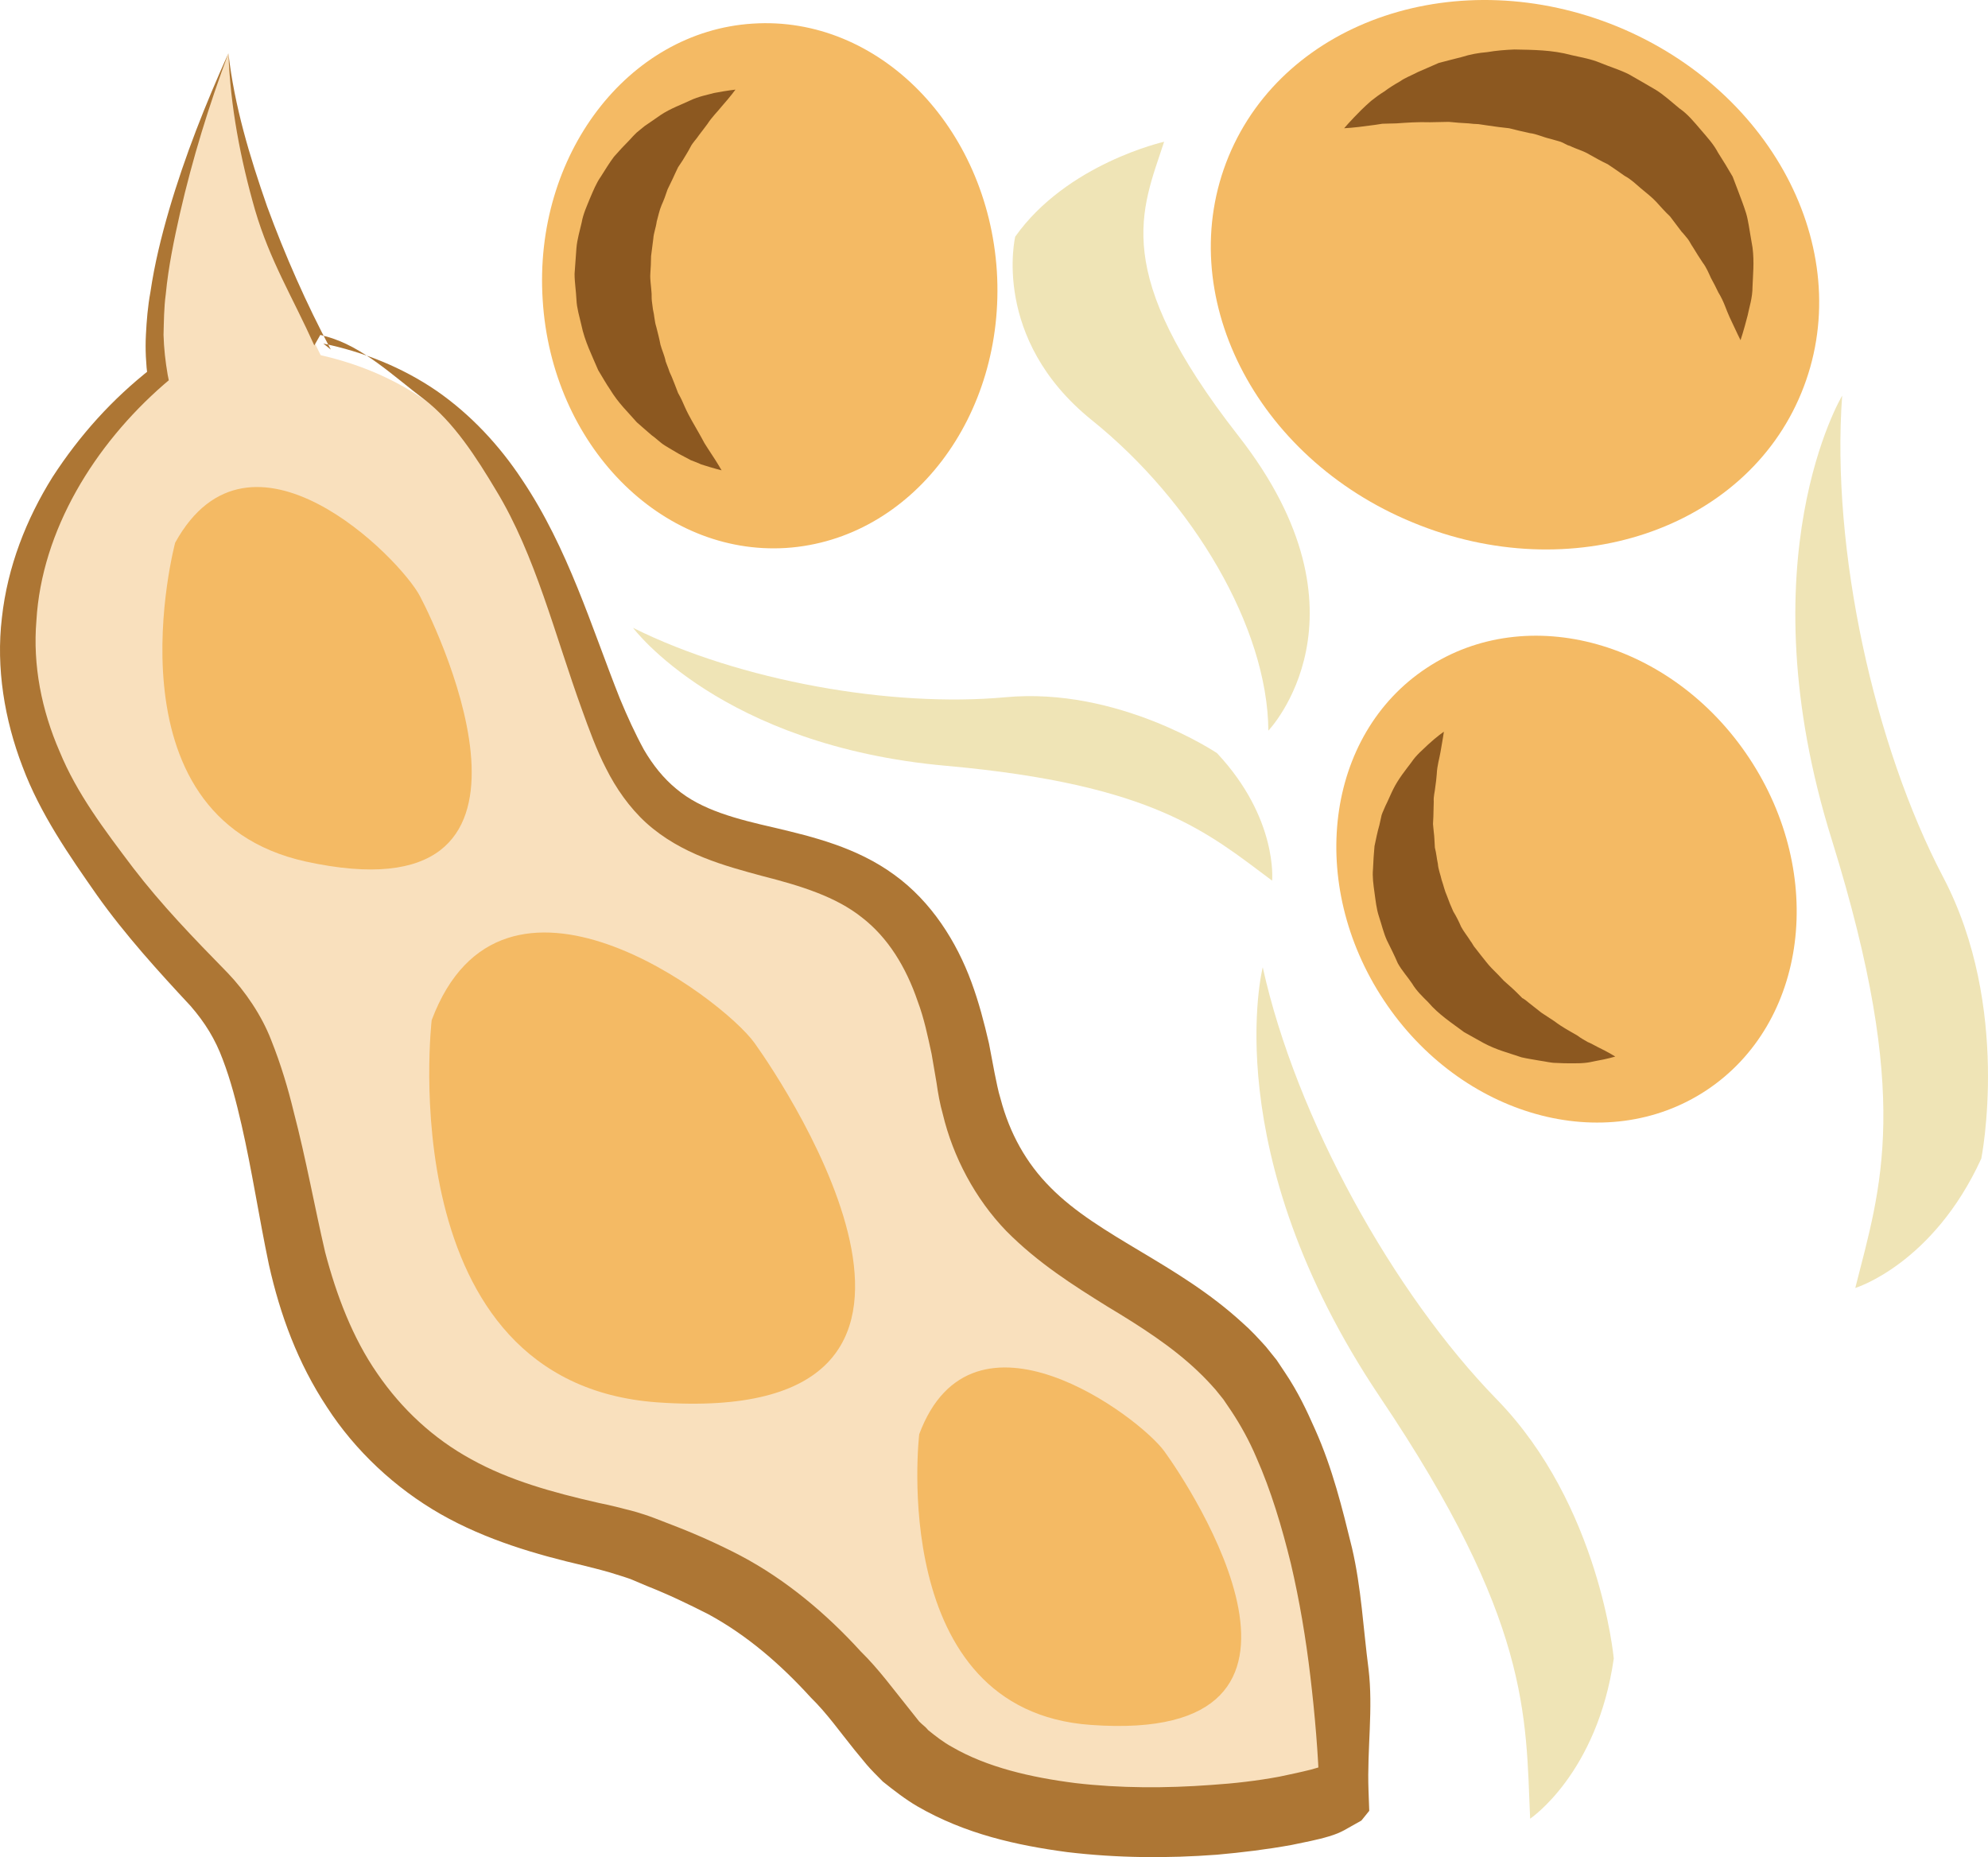 <?xml version="1.0" encoding="UTF-8" standalone="no"?>
<!-- Creator: CorelDRAW Home & Student X7 -->

<svg
   xmlns:dc="http://purl.org/dc/elements/1.1/"
   xmlns:cc="http://creativecommons.org/ns#"
   xmlns:rdf="http://www.w3.org/1999/02/22-rdf-syntax-ns#"
   xmlns:svg="http://www.w3.org/2000/svg"
   xmlns="http://www.w3.org/2000/svg"
   xmlns:sodipodi="http://sodipodi.sourceforge.net/DTD/sodipodi-0.dtd"
   xmlns:inkscape="http://www.inkscape.org/namespaces/inkscape"
   xml:space="preserve"
   width="53.009mm"
   height="49.514mm"
   version="1.1"
   style="clip-rule:evenodd;fill-rule:evenodd;image-rendering:optimizeQuality;shape-rendering:geometricPrecision;text-rendering:geometricPrecision"
   viewBox="0 0 5300.911 4951.441"
   id="svg44"
   sodipodi:docname="2580.svg"
   inkscape:version="0.92.4 (5da689c313, 2019-01-14)"><sodipodi:namedview
   pagecolor="#ffffff"
   bordercolor="#666666"
   borderopacity="1"
   objecttolerance="10"
   gridtolerance="10"
   guidetolerance="10"
   inkscape:pageopacity="0"
   inkscape:pageshadow="2"
   inkscape:window-width="640"
   inkscape:window-height="480"
   id="namedview46"
   showgrid="false"
   inkscape:zoom="0.2102413"
   inkscape:cx="100.76414"
   inkscape:cy="89.479656"
   inkscape:window-x="0"
   inkscape:window-y="0"
   inkscape:window-maximized="0"
   inkscape:current-layer="svg44" />
 <defs
   id="defs4">
  <style
   type="text/css"
   id="style2">
   <![CDATA[
    .fil3 {fill:#8C5820;fill-rule:nonzero}
    .fil1 {fill:#AD7634;fill-rule:nonzero}
    .fil4 {fill:#EFE4B6;fill-rule:nonzero}
    .fil2 {fill:#F4BA64;fill-rule:nonzero}
    .fil0 {fill:#F9E0BD;fill-rule:nonzero}
   ]]>
  </style>
 </defs>
 <g
   id="Vrstva_x0020_1"
   transform="translate(-7833.949,-12266.041)">
  <g
   id="_489345136">
   <path
   class="fil0"
   d="m 8443,12408 c 0,0 -244,566 -189,862 0,0 -689,519 -193,1235 394,569 403,266 550,1045 146,778 738,767 933,843 194,77 398,154 650,494 252,340 1102,240 1250,152 0,0 -13,-704 -251,-1059 -238,-356 -705,-322 -785,-847 -124,-808 -677,-422 -903,-831 -179,-322 -214,-952 -816,-1089 0,0 -221,-434 -246,-805 z"
   id="path7"
   inkscape:connector-curvature="0"
   style="fill:#f9e0bd;fill-rule:nonzero" />
   <path
   class="fil1"
   d="m 8443,12408 c 16,141 57,276 103,408 48,131 105,260 170,382 l -20,-16 c 106,22 210,63 302,126 91,63 168,146 228,237 123,183 185,393 261,584 20,48 40,92 64,136 24,41 52,76 86,104 67,57 162,81 263,104 101,24 218,52 318,125 100,72 167,180 206,286 20,54 34,108 47,164 l 15,79 c 5,23 9,47 16,69 24,91 68,171 133,236 130,132 339,202 512,361 22,19 42,41 62,63 l 29,36 22,33 c 35,52 58,101 81,153 46,103 72,209 98,315 25,107 30,215 44,322 13,108 -4,213 0,324 l 2,55 -21,26 c -44,24 -50,31 -86,42 -33,10 -67,16 -100,23 -66,12 -132,20 -199,26 -133,10 -266,9 -400,-7 -134,-18 -271,-48 -399,-122 -31,-18 -62,-42 -92,-66 -14,-14 -32,-32 -43,-45 l -33,-40 c -38,-47 -73,-97 -116,-139 -81,-89 -170,-166 -273,-222 -53,-27 -105,-52 -163,-75 l -45,-19 c -12,-4 -23,-8 -37,-12 -27,-9 -57,-16 -88,-24 -125,-29 -260,-68 -381,-137 -121,-69 -228,-169 -303,-285 -78,-118 -125,-246 -155,-380 -27,-129 -45,-251 -73,-373 -14,-61 -29,-119 -50,-174 -20,-54 -47,-98 -86,-143 -83,-89 -175,-190 -250,-296 -72,-103 -151,-216 -198,-342 -48,-125 -71,-263 -55,-397 15,-136 65,-263 135,-375 72,-111 159,-208 264,-290 l -10,27 c -5,-39 -7,-78 -5,-116 2,-39 5,-76 12,-114 11,-75 29,-148 50,-220 42,-143 97,-282 158,-417 z m 0,0 c -52,139 -96,282 -129,426 -16,71 -31,143 -38,216 -5,37 -5,73 -6,109 1,36 5,71 11,106 l 3,15 -13,11 c -185,161 -326,389 -340,630 -10,119 14,239 62,349 46,112 119,208 196,310 76,99 159,185 252,280 47,49 91,114 116,179 26,65 45,129 60,191 33,126 56,255 84,375 30,114 73,228 139,323 65,95 150,174 251,229 101,56 216,88 339,116 30,6 62,14 96,23 17,5 36,11 54,18 l 44,17 c 60,23 124,51 185,83 121,64 229,155 320,255 48,47 87,101 129,153 l 27,34 c 10,10 17,14 24,23 20,16 40,32 64,45 93,54 210,81 328,96 119,14 242,14 363,5 61,-4 122,-11 181,-22 29,-6 57,-12 85,-19 26,-7 55,-17 67,-23 l -45,80 c -3,-99 -12,-204 -24,-305 -12,-102 -29,-203 -52,-301 -24,-98 -53,-195 -92,-283 -19,-45 -43,-88 -67,-124 l -21,-31 -21,-26 c -15,-17 -30,-33 -47,-49 -68,-65 -152,-119 -242,-173 -90,-56 -185,-116 -269,-201 -83,-86 -142,-198 -169,-311 -8,-28 -13,-57 -17,-85 l -13,-76 c -10,-46 -20,-95 -37,-140 -31,-91 -79,-170 -149,-224 -69,-55 -162,-84 -264,-110 -100,-27 -218,-58 -311,-142 -45,-41 -81,-93 -107,-145 -25,-48 -46,-106 -64,-156 -73,-201 -124,-412 -229,-585 -52,-87 -113,-183 -193,-244 -80,-60 -163,-141 -261,-167 l -15,-4 -16,28 c -59,-131 -118,-225 -158,-361 -39,-136 -66,-277 -71,-418 z"
   id="path9"
   inkscape:connector-curvature="0"
   style="fill:#ad7634;fill-rule:nonzero" />
   <path
   class="fil2"
   d="m 8301,13713 c 0,0 -195,730 348,850 719,157 359,-605 305,-707 -53,-102 -453,-506 -653,-143 z"
   id="path11"
   inkscape:connector-curvature="0"
   style="fill:#f4ba64;fill-rule:nonzero" />
   <path
   class="fil2"
   d="m 8985,14986 c 0,0 -113,968 602,1019 948,67 345,-838 259,-958 -86,-120 -673,-562 -861,-61 z"
   id="path13"
   inkscape:connector-curvature="0"
   style="fill:#f4ba64;fill-rule:nonzero" />
   <path
   class="fil2"
   d="m 10285,16090 c 0,0 -87,737 458,775 720,52 263,-637 196,-729 -66,-92 -512,-427 -654,-46 z"
   id="path15"
   inkscape:connector-curvature="0"
   style="fill:#f4ba64;fill-rule:nonzero" />
  </g>
  <g
   id="_489344440">
   <path
   class="fil2"
   d="m 12637,13314 c -150,365 -614,520 -1036,345 -421,-173 -642,-610 -491,-976 151,-365 615,-519 1037,-346 422,174 641,611 490,977 z"
   id="path18"
   inkscape:connector-curvature="0"
   style="fill:#f4ba64;fill-rule:nonzero" />
   <path
   class="fil3"
   d="m 11418,12608 c 0,0 16,-19 46,-49 8,-8 17,-16 26,-24 10,-8 22,-17 35,-25 12,-9 26,-18 42,-27 14,-10 31,-16 48,-25 17,-7 36,-16 55,-24 20,-5 41,-11 62,-16 22,-7 44,-11 68,-13 23,-4 47,-6 72,-7 49,1 101,1 152,15 26,6 52,10 78,21 24,10 51,18 75,30 23,13 47,27 71,41 23,14 43,33 64,50 22,15 39,36 57,57 17,20 34,38 46,61 14,22 27,43 39,64 9,23 17,45 25,66 4,11 8,22 11,32 3,10 5,21 7,32 3,20 7,40 10,59 5,39 1,74 0,104 0,31 -9,56 -13,77 -11,43 -19,66 -19,66 0,0 -12,-24 -29,-61 -9,-19 -15,-42 -30,-66 -6,-13 -13,-26 -20,-39 -6,-13 -12,-28 -22,-41 -8,-12 -17,-26 -26,-41 -5,-7 -8,-14 -13,-21 -6,-7 -11,-14 -17,-20 -11,-14 -20,-27 -31,-41 -14,-13 -25,-26 -37,-39 -12,-13 -27,-24 -41,-36 -13,-11 -26,-24 -43,-33 -14,-10 -30,-21 -45,-31 -17,-8 -33,-17 -49,-26 -16,-10 -34,-14 -52,-23 -9,-2 -16,-8 -25,-11 l -28,-8 c -18,-4 -36,-13 -54,-15 -18,-4 -36,-8 -55,-13 -18,-2 -36,-4 -55,-7 -9,-1 -18,-3 -27,-4 -8,0 -17,-1 -26,-2 -18,-1 -35,-2 -53,-4 -17,0 -33,1 -50,1 -33,-1 -61,1 -89,3 -13,0 -26,1 -38,1 -13,2 -25,4 -35,5 -42,6 -67,7 -67,7 z"
   id="path20"
   inkscape:connector-curvature="0"
   style="fill:#8c5820;fill-rule:nonzero" />
  </g>
  <g
   id="_489344824">
   <path
   class="fil2"
   d="m 9841,12329 c 335,-22 626,274 651,660 24,386 -227,716 -562,738 -334,21 -625,-275 -649,-661 -25,-386 227,-716 560,-737 z"
   id="path23"
   inkscape:connector-curvature="0"
   style="fill:#f4ba64;fill-rule:nonzero" />
   <path
   class="fil3"
   d="m 9758,13520 c 0,0 -21,-5 -55,-16 -8,-4 -17,-7 -27,-11 -10,-5 -20,-11 -32,-17 -12,-7 -24,-14 -37,-22 -13,-8 -23,-19 -36,-28 -13,-11 -25,-22 -39,-34 -11,-12 -23,-26 -36,-40 -13,-15 -24,-29 -35,-47 -11,-16 -21,-34 -32,-52 -16,-38 -36,-77 -45,-121 -5,-22 -12,-44 -13,-67 -1,-23 -5,-46 -5,-69 2,-23 3,-46 5,-69 2,-23 9,-46 14,-68 4,-23 14,-44 22,-64 9,-21 17,-41 29,-58 12,-19 23,-37 35,-53 14,-16 28,-31 41,-44 7,-8 13,-14 19,-20 8,-7 15,-12 22,-18 15,-10 29,-20 42,-29 27,-18 56,-28 79,-39 23,-11 46,-15 64,-20 37,-7 57,-9 57,-9 0,0 -13,18 -36,44 -11,14 -26,28 -39,48 -7,9 -14,19 -22,29 -7,11 -17,20 -23,32 -6,12 -14,24 -21,36 -4,6 -8,12 -12,18 -3,6 -6,13 -9,19 -6,14 -13,27 -19,40 -5,15 -10,29 -16,42 -6,14 -9,30 -13,44 -2,16 -8,30 -9,45 -2,16 -4,31 -6,47 0,15 -1,32 -2,47 -1,16 2,31 3,48 1,7 0,15 1,24 l 3,23 c 4,16 4,32 9,47 4,16 8,31 11,47 4,15 11,29 14,45 3,7 5,14 8,21 2,8 6,14 9,22 5,13 11,27 16,41 7,12 13,25 18,37 12,27 25,47 36,67 6,10 11,20 16,29 6,9 11,18 16,25 20,30 30,48 30,48 z"
   id="path25"
   inkscape:connector-curvature="0"
   style="fill:#8c5820;fill-rule:nonzero" />
  </g>
  <g
   id="_489343936">
   <path
   class="fil2"
   d="m 11638,14047 c 269,-178 654,-71 860,240 206,311 156,707 -114,886 -269,178 -654,71 -860,-240 -206,-311 -156,-708 114,-886 z"
   id="path28"
   inkscape:connector-curvature="0"
   style="fill:#f4ba64;fill-rule:nonzero" />
   <path
   class="fil3"
   d="m 12141,15083 c 0,0 -19,6 -53,12 -9,2 -18,4 -29,5 -10,1 -21,1 -34,1 -13,0 -27,0 -41,-1 -15,0 -29,-4 -44,-6 -16,-3 -32,-5 -49,-9 -16,-5 -33,-11 -49,-16 -18,-6 -35,-13 -52,-22 -18,-10 -34,-19 -52,-29 -32,-24 -68,-47 -96,-80 -16,-16 -31,-30 -43,-50 -12,-18 -27,-34 -38,-54 -9,-21 -19,-41 -29,-61 -9,-20 -14,-42 -21,-63 -7,-21 -9,-43 -12,-64 -3,-22 -6,-42 -4,-63 1,-21 2,-41 4,-61 4,-19 8,-39 13,-56 2,-9 4,-18 6,-27 3,-9 7,-16 10,-24 8,-16 14,-31 21,-45 14,-28 33,-51 48,-71 14,-21 31,-34 44,-47 26,-24 43,-35 43,-35 0,0 -3,21 -9,54 -3,18 -9,36 -10,59 -1,11 -2,23 -4,35 -1,12 -5,24 -4,38 0,13 -1,25 -1,40 0,6 -1,13 -1,20 1,8 1,14 2,21 2,14 2,29 3,42 4,15 5,30 8,43 1,15 7,29 10,43 5,14 8,29 14,42 5,14 11,29 17,42 8,13 15,27 21,41 7,13 17,25 25,38 5,6 8,14 13,19 l 14,18 c 10,12 19,25 30,36 11,11 22,22 32,33 11,10 23,20 33,30 6,6 11,11 16,16 6,3 12,8 18,13 11,9 22,17 33,26 12,8 24,16 35,23 21,16 42,27 61,38 9,7 19,12 27,17 10,4 18,9 26,13 31,15 48,26 48,26 z"
   id="path30"
   inkscape:connector-curvature="0"
   style="fill:#8c5820;fill-rule:nonzero" />
  </g>
 </g>
 <g
   id="Vrstva_x0020_1_0"
   transform="translate(-7833.949,-12266.041)">
  <path
   class="fil4"
   d="m 10938,12644 c 0,0 -259,58 -397,253 0,0 -65,272 204,489 270,217 469,553 471,828 0,0 295,-307 -80,-786 -343,-439 -258,-600 -198,-784 z"
   id="path35"
   inkscape:connector-curvature="0"
   style="fill:#efe4b6;fill-rule:nonzero" />
  <path
   class="fil4"
   d="m 12781,15700 c 0,0 207,-63 336,-345 0,0 81,-403 -102,-751 -183,-349 -299,-871 -269,-1283 0,0 -262,436 -27,1186 214,689 130,924 62,1193 z"
   id="path37"
   inkscape:connector-curvature="0"
   style="fill:#efe4b6;fill-rule:nonzero" />
  <path
   class="fil4"
   d="m 11914,17115 c 0,0 179,-120 223,-427 0,0 -37,-409 -312,-691 -275,-282 -535,-749 -624,-1152 0,0 -126,492 312,1145 402,597 389,848 401,1125 z"
   id="path39"
   inkscape:connector-curvature="0"
   style="fill:#efe4b6;fill-rule:nonzero" />
  <path
   class="fil4"
   d="m 11226,14614 c 0,0 16,-166 -147,-340 0,0 -263,-177 -564,-149 -303,28 -708,-43 -993,-185 0,0 234,315 837,368 553,50 695,178 867,306 z"
   id="path41"
   inkscape:connector-curvature="0"
   style="fill:#efe4b6;fill-rule:nonzero" />
 </g>
</svg>